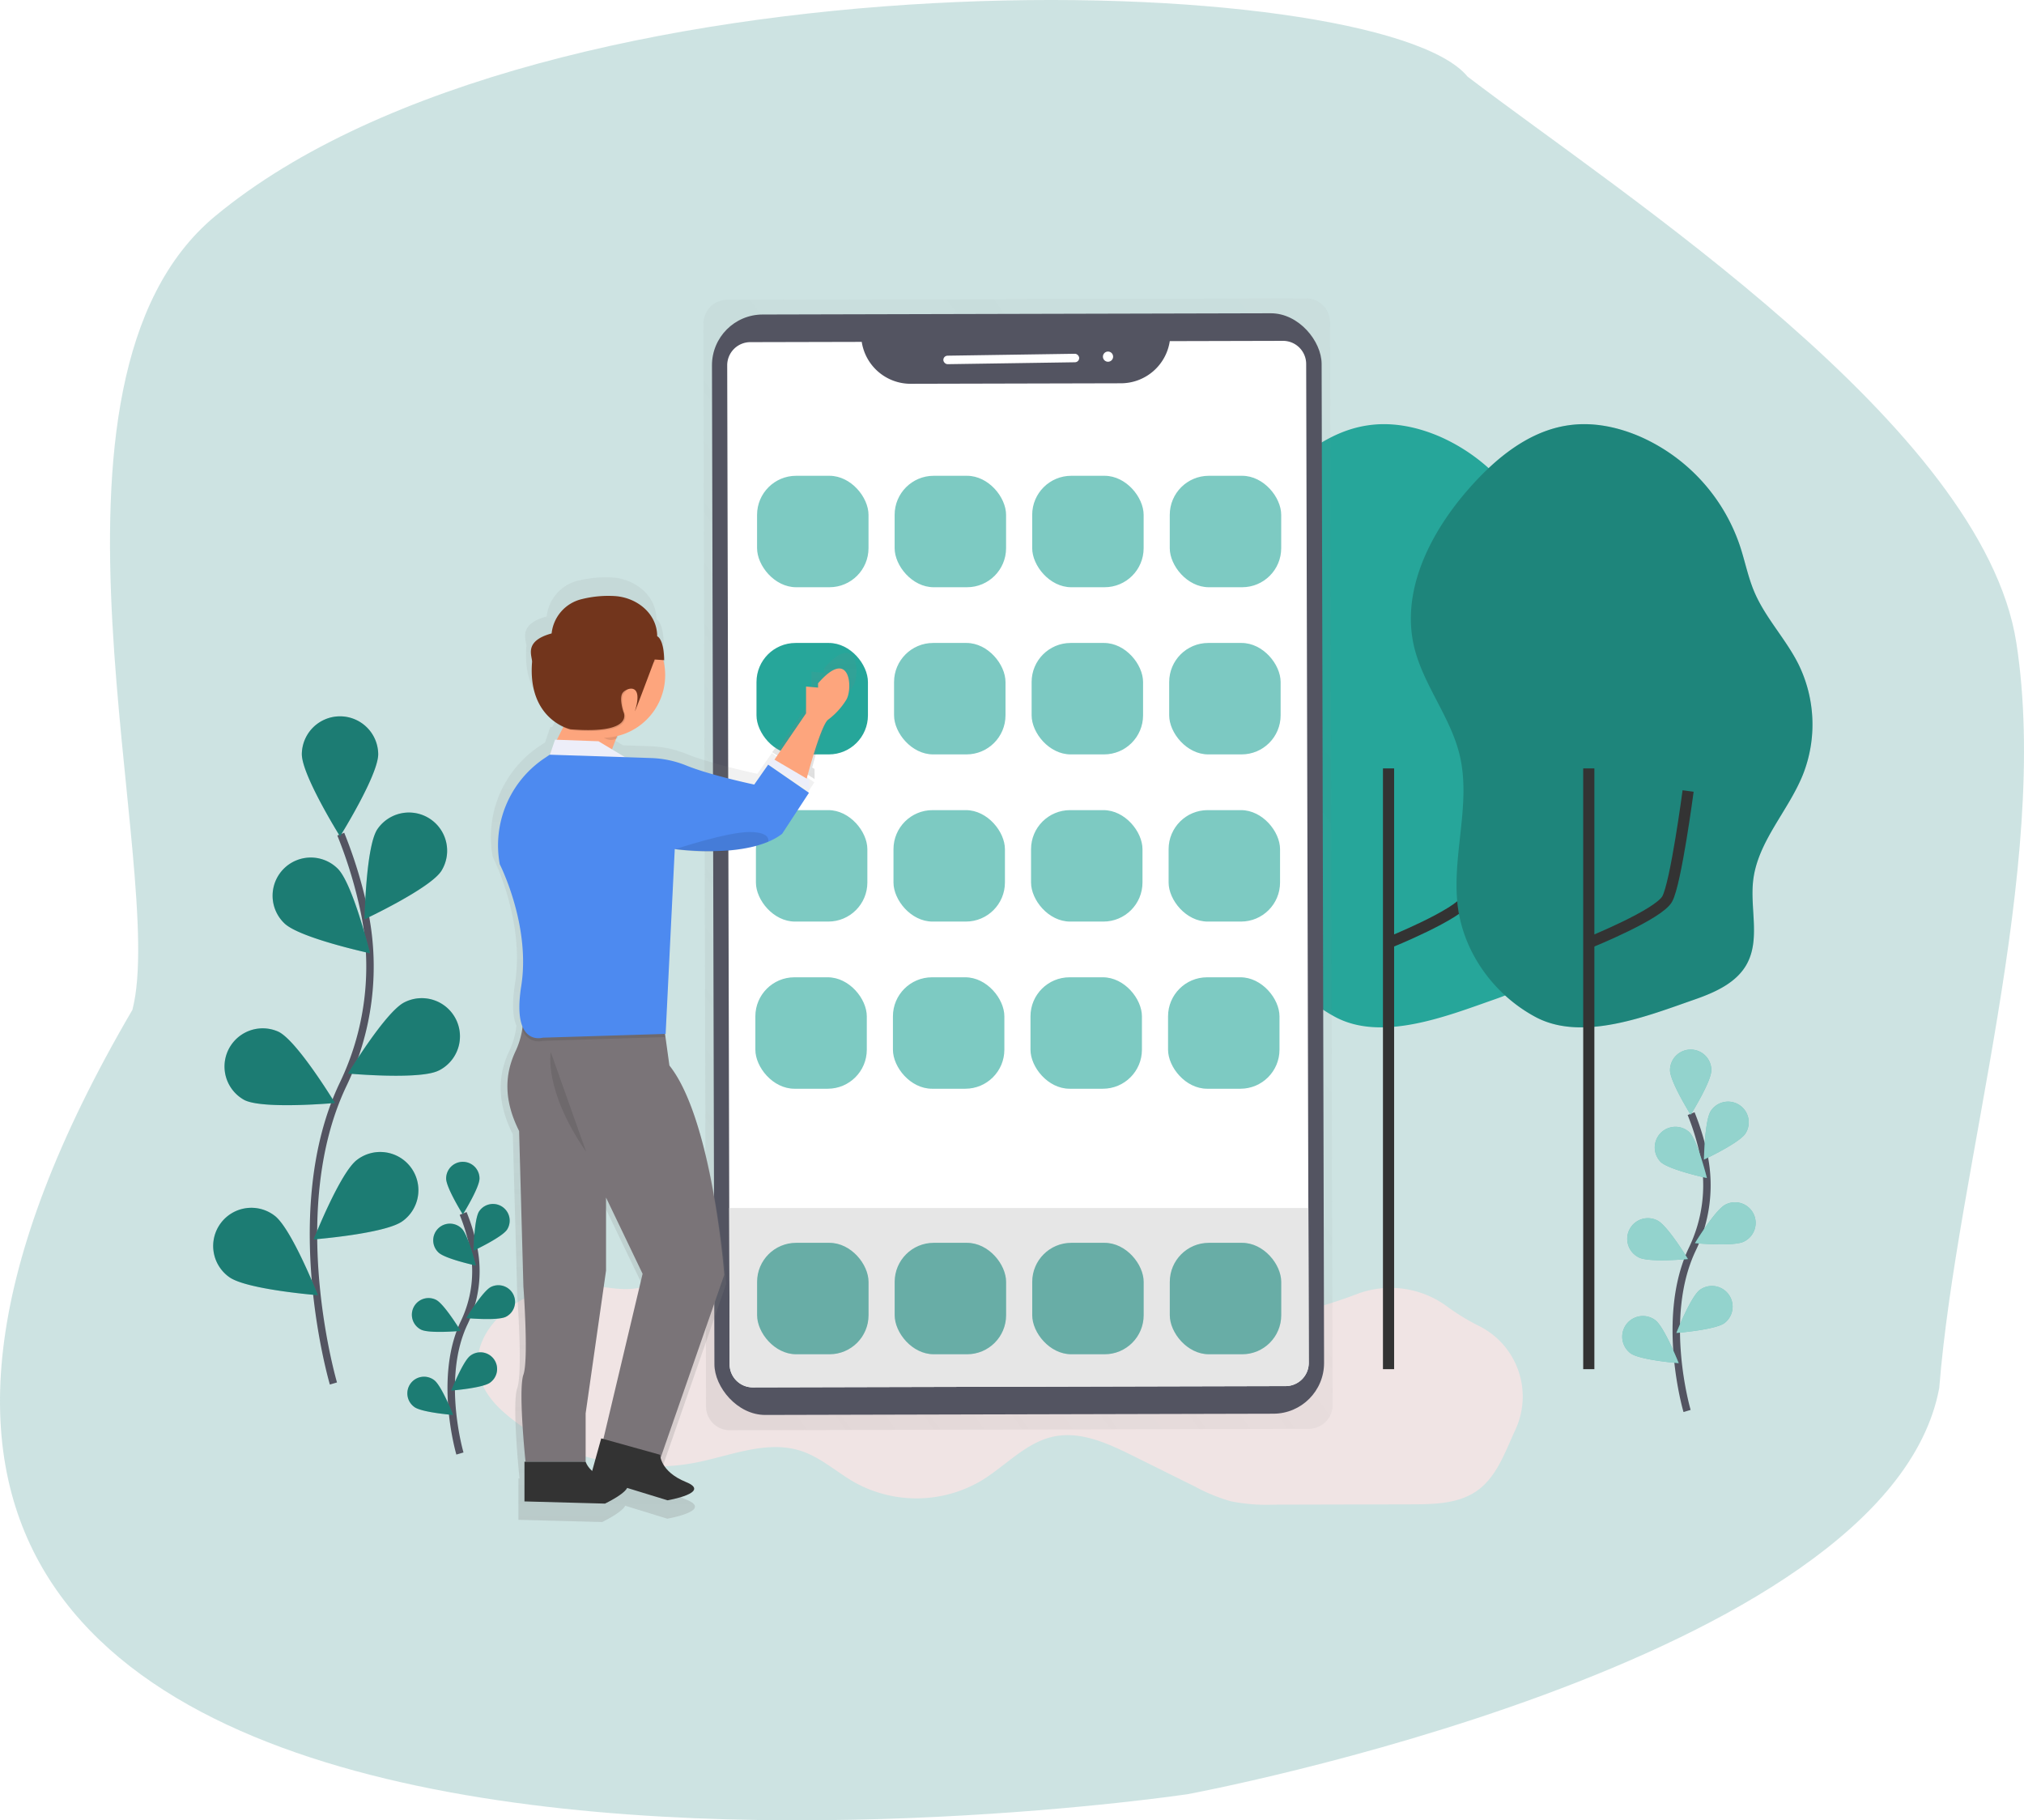 <svg xmlns="http://www.w3.org/2000/svg" xmlns:xlink="http://www.w3.org/1999/xlink" viewBox="0 0 544 489.25"><defs><style>.a{fill:rgba(156,201,198,0.5);}.b{fill:#f0e4e4;}.c,.f{fill:none;stroke-miterlimit:10;}.c{stroke:#535461;stroke-width:2px;}.d,.o{fill:#26a69a;}.e{opacity:0.25;}.f{stroke:#333;stroke-width:3px;}.g,.m{opacity:0.5;}.h{fill:url(#a);}.i{fill:#535461;}.j,.m{fill:#fff;}.k{fill:#e6e6e6;}.l{opacity:0.2;}.n,.o{opacity:0.6;}.p{fill:url(#b);}.q{fill:url(#c);}.r{fill:#fda57d;}.s{fill:#edeef9;}.t{fill:#7a7478;}.u{fill:#333;}.v,.y{opacity:0.1;}.w{fill:#4d8af0;}.x{fill:#72351c;}</style><linearGradient id="a" x1="0.141" y1="1.022" x2="0.929" y2="-0.011" gradientUnits="objectBoundingBox"><stop offset="0" stop-color="gray" stop-opacity="0.251"/><stop offset="0.54" stop-color="gray" stop-opacity="0.122"/><stop offset="1" stop-color="gray" stop-opacity="0.102"/></linearGradient><linearGradient id="b" x1="5.25" y1="1" x2="5.25" y2="0.001" xlink:href="#a"/><linearGradient id="c" x1="2.739" y1="1" x2="2.739" y2="0" xlink:href="#a"/></defs><g transform="translate(-783 -272)"><path class="a" d="M9460.528,125.36c41.319,31.564,138.447,94.109,147.483,152.108,9.387,60.26-15.971,141.047-20.717,200.384C9573.36,552.167,9385.25,587,9385.25,587s-445.958,66.625-283.587-210.812c9.729-37.341-31.5-168.814,22.292-213.367C9212.712,89.312,9436.776,96.33,9460.528,125.36Z" transform="translate(-8283.078 167.234)"/><g transform="translate(840.411 352.206)"><path class="b" d="M321.3,662.242c5.761.379,11.85,2.378,17.092-.042,1.353-.622,2.579-1.521,3.983-2.022,3.225-1.151,6.768-.033,10.016,1.044a443.975,443.975,0,0,0,78.094,18.22c5.466.763,11.172,1.4,16.381-.374,3.81-1.3,7.109-3.8,10.881-5.2,6.169-2.289,12.983-1.437,19.549-1.076a125.222,125.222,0,0,0,50.546-7.7l.847-.323a25.554,25.554,0,0,1,24.379,3.276,59.814,59.814,0,0,0,8.7,5.3,21.178,21.178,0,0,1,9.637,27.908l-.112.243c-2.677,5.836-4.909,12.37-10.156,16.077-4.947,3.5-11.438,3.641-17.495,3.655l-37.175.089a48.737,48.737,0,0,1-11.5-.908,47.2,47.2,0,0,1-9.6-3.927l-16.633-8.251c-6.7-3.328-14.041-6.753-21.37-5.223-7.488,1.563-12.885,7.858-19.409,11.827a34.3,34.3,0,0,1-33.922.6c-4.952-2.78-9.253-6.833-14.654-8.579-8.921-2.888-18.4,1.109-27.576,3.023-17.86,3.725-38.9-1.371-52.582-13.694C281.587,680.312,302.283,661,321.3,662.242Z" transform="translate(-221.553 -397.112)"/><path class="c" d="M203.594,553.946s-13.624-46.231,2.555-80.294a73.023,73.023,0,0,0,5.906-45.833,122.868,122.868,0,0,0-6.487-21.529" transform="translate(-171.388 -262.308)"/><path class="d" d="M212.077,348.694c0,5.668-10.264,22.1-10.264,22.1s-10.264-16.437-10.264-22.1a10.264,10.264,0,0,1,20.527,0Z" transform="translate(-167.835 -226.208)"/><path class="d" d="M248.21,409.44c-3.08,4.76-20.63,12.978-20.63,12.978s.318-19.376,3.4-24.136A10.265,10.265,0,0,1,248.21,409.44Z" transform="translate(-187.002 -255.555)"/><path class="d" d="M242.417,520.005c-5.059,2.551-24.337.791-24.337.791s10.058-16.568,15.117-19.119a10.264,10.264,0,1,1,9.244,18.328Z" transform="translate(-181.948 -312.466)"/><path class="d" d="M222.219,607.524c-4.559,3.37-23.869,4.9-23.869,4.9s7.114-18.028,11.668-21.4a10.263,10.263,0,1,1,12.206,16.5Z" transform="translate(-171.452 -359.511)"/><path class="d" d="M178,437.486c4.067,3.95,23.008,8.041,23.008,8.041s-4.638-18.814-8.705-22.765A10.264,10.264,0,1,0,178,437.486Z" transform="translate(-158.972 -269.527)"/><path class="d" d="M152.486,537.089c5.059,2.551,24.337.791,24.337.791s-10.058-16.568-15.117-19.119a10.264,10.264,0,0,0-9.22,18.328Z" transform="translate(-144.206 -321.635)"/><path class="d" d="M145.045,639.574c4.559,3.37,23.869,4.9,23.869,4.9s-7.114-18.028-11.668-21.4a10.263,10.263,0,1,0-12.206,16.5Z" transform="translate(-140.879 -376.56)"/><path class="e" d="M212.077,348.694c0,5.668-10.264,22.1-10.264,22.1s-10.264-16.437-10.264-22.1a10.264,10.264,0,0,1,20.527,0Z" transform="translate(-167.835 -226.208)"/><path class="e" d="M248.21,409.44c-3.08,4.76-20.63,12.978-20.63,12.978s.318-19.376,3.4-24.136A10.265,10.265,0,0,1,248.21,409.44Z" transform="translate(-187.002 -255.555)"/><path class="e" d="M242.417,520.005c-5.059,2.551-24.337.791-24.337.791s10.058-16.568,15.117-19.119a10.264,10.264,0,1,1,9.244,18.328Z" transform="translate(-181.948 -312.466)"/><path class="e" d="M222.219,607.524c-4.559,3.37-23.869,4.9-23.869,4.9s7.114-18.028,11.668-21.4a10.263,10.263,0,1,1,12.206,16.5Z" transform="translate(-171.452 -359.511)"/><path class="e" d="M178,437.486c4.067,3.95,23.008,8.041,23.008,8.041s-4.638-18.814-8.705-22.765A10.264,10.264,0,1,0,178,437.486Z" transform="translate(-158.972 -269.527)"/><path class="e" d="M152.486,537.089c5.059,2.551,24.337.791,24.337.791s-10.058-16.568-15.117-19.119a10.264,10.264,0,0,0-9.22,18.328Z" transform="translate(-144.206 -321.635)"/><path class="e" d="M145.045,639.574c4.559,3.37,23.869,4.9,23.869,4.9s-7.114-18.028-11.668-21.4a10.263,10.263,0,1,0-12.206,16.5Z" transform="translate(-140.879 -376.56)"/><path class="d" d="M726.064,300.53c-1.732-13.573,3.693-27.543.468-40.83-2.481-10.264-9.828-18.833-12.243-29.116-3.548-15.239,4.568-30.889,14.925-42.59,7.123-8.064,16.062-15.384,26.719-16.849,6.58-.936,13.343.51,19.418,3.192a49.269,49.269,0,0,1,26.49,29.1c1.4,4.165,2.214,8.523,3.941,12.562,2.972,6.959,8.424,12.576,11.818,19.343A36.7,36.7,0,0,1,818.844,265c-3.927,9.8-12.168,18-13.385,28.488-.885,7.559,1.952,15.838-1.732,22.5-2.78,5.027-8.5,7.563-13.924,9.463-12.608,4.4-30.234,11.513-42.871,4.741C735.878,324.268,727.664,313.059,726.064,300.53Z" transform="translate(-445.47 -137.064)"/><path class="f" d="M816,422.248s18.562-7.488,20.9-11.7,5.616-29.017,5.616-29.017" transform="translate(-500.029 -249.136)"/><line class="f" y1="161.467" transform="translate(315.793 126.319)"/><g class="g" transform="translate(131.646 0)"><path class="h" d="M584.156,98.65l-155.617.379a6.393,6.393,0,0,0-6.379,6.407l.707,291.039a6.393,6.393,0,0,0,6.412,6.379l155.617-.379a6.393,6.393,0,0,0,6.379-6.407l-.7-291.039a6.393,6.393,0,0,0-6.417-6.379Z" transform="translate(-422.16 -98.65)"/></g><rect class="i" width="163.859" height="295.766" rx="13.64" transform="translate(133.917 4.36) rotate(-0.14)"/><path class="j" d="M592.135,397.706a6.225,6.225,0,0,1-6.206,6.239l-143.214.346a6.225,6.225,0,0,1-6.239-6.206l-.1-42L435.83,129.6a6.225,6.225,0,0,1,6.206-6.239l29.953-.07a13.287,13.287,0,0,0,13.1,11.265l56.593-.136a13.292,13.292,0,0,0,13.1-11.331l30.421-.075a6.225,6.225,0,0,1,6.239,6.206l.585,226.864Z" transform="translate(-297.786 -111.609)"/><path class="k" d="M592.757,662.626a6.225,6.225,0,0,1-6.206,6.239l-143.214.346A6.225,6.225,0,0,1,437.1,663l-.1-42H592.655Z" transform="translate(-298.409 -376.529)"/><rect class="j" width="36.515" height="2.284" rx="1.142" transform="translate(196.118 15.408) rotate(-0.86)"/><circle class="j" cx="1.371" cy="1.371" r="1.371" transform="translate(239.004 14.301) rotate(-0.86)"/><path class="d" d="M841.064,300.53c-1.732-13.573,3.693-27.543.468-40.83-2.48-10.264-9.828-18.833-12.243-29.116-3.548-15.239,4.568-30.889,14.925-42.59,7.123-8.064,16.062-15.384,26.719-16.849,6.58-.936,13.343.51,19.418,3.192a49.269,49.269,0,0,1,26.49,29.1c1.4,4.165,2.214,8.523,3.941,12.562,2.972,6.959,8.424,12.576,11.818,19.343a36.7,36.7,0,0,1,1.231,29.677c-3.927,9.8-12.169,18-13.385,28.488-.885,7.559,1.952,15.838-1.732,22.5-2.78,5.027-8.5,7.563-13.924,9.463-12.594,4.381-30.22,11.495-42.857,4.722C850.878,324.268,842.664,313.059,841.064,300.53Z" transform="translate(-506.648 -137.064)"/><path class="l" d="M841.064,300.53c-1.732-13.573,3.693-27.543.468-40.83-2.48-10.264-9.828-18.833-12.243-29.116-3.548-15.239,4.568-30.889,14.925-42.59,7.123-8.064,16.062-15.384,26.719-16.849,6.58-.936,13.343.51,19.418,3.192a49.269,49.269,0,0,1,26.49,29.1c1.4,4.165,2.214,8.523,3.941,12.562,2.972,6.959,8.424,12.576,11.818,19.343a36.7,36.7,0,0,1,1.231,29.677c-3.927,9.8-12.169,18-13.385,28.488-.885,7.559,1.952,15.838-1.732,22.5-2.78,5.027-8.5,7.563-13.924,9.463-12.594,4.381-30.22,11.495-42.857,4.722C850.878,324.268,842.664,313.059,841.064,300.53Z" transform="translate(-506.648 -137.064)"/><path class="f" d="M931,422.248s18.562-7.488,20.9-11.7,5.616-29.017,5.616-29.017" transform="translate(-561.206 -249.136)"/><line class="f" y1="161.467" transform="translate(369.616 126.319)"/><path class="c" d="M279.675,688.651s-5.953-20.214,1.114-35.1a31.924,31.924,0,0,0,2.583-20.027,53.685,53.685,0,0,0-2.836-9.4" transform="translate(-213.468 -378.189)"/><path class="d" d="M283.387,598.961c0,2.476-4.484,9.66-4.484,9.66s-4.484-7.184-4.484-9.66a4.486,4.486,0,1,1,8.972,0Z" transform="translate(-211.92 -362.418)"/><path class="d" d="M299.184,625.509c-1.348,2.078-9.014,5.672-9.014,5.672s.14-8.467,1.484-10.549a4.486,4.486,0,0,1,7.53,4.877Z" transform="translate(-220.298 -375.244)"/><path class="d" d="M296.628,673.831c-2.214,1.114-10.647.346-10.647.346s4.395-7.24,6.608-8.354a4.484,4.484,0,0,1,4.039,8.008Z" transform="translate(-218.069 -400.118)"/><path class="d" d="M287.812,712.062c-1.994,1.474-10.432,2.139-10.432,2.139s3.108-7.877,5.1-9.36a4.486,4.486,0,1,1,5.335,7.212Z" transform="translate(-213.494 -420.662)"/><path class="d" d="M268.453,637.775c1.778,1.727,10.053,3.515,10.053,3.515s-2.027-8.223-3.805-9.95a4.485,4.485,0,1,0-6.248,6.435Z" transform="translate(-208.022 -381.356)"/><path class="d" d="M257.2,681.2c2.214,1.114,10.647.346,10.647.346s-4.395-7.24-6.608-8.354A4.484,4.484,0,1,0,257.2,681.2Z" transform="translate(-201.446 -404.038)"/><path class="d" d="M254.088,726.072c1.994,1.474,10.432,2.139,10.432,2.139s-3.108-7.877-5.1-9.36a4.486,4.486,0,1,0-5.335,7.212Z" transform="translate(-200.134 -428.115)"/><path class="e" d="M283.387,598.961c0,2.476-4.484,9.66-4.484,9.66s-4.484-7.184-4.484-9.66a4.486,4.486,0,1,1,8.972,0Z" transform="translate(-211.92 -362.418)"/><path class="e" d="M299.184,625.509c-1.348,2.078-9.014,5.672-9.014,5.672s.14-8.467,1.484-10.549a4.486,4.486,0,0,1,7.53,4.877Z" transform="translate(-220.298 -375.244)"/><path class="e" d="M296.628,673.831c-2.214,1.114-10.647.346-10.647.346s4.395-7.24,6.608-8.354a4.484,4.484,0,0,1,4.039,8.008Z" transform="translate(-218.069 -400.118)"/><path class="e" d="M287.812,712.062c-1.994,1.474-10.432,2.139-10.432,2.139s3.108-7.877,5.1-9.36a4.486,4.486,0,1,1,5.335,7.212Z" transform="translate(-213.494 -420.662)"/><path class="e" d="M268.453,637.775c1.778,1.727,10.053,3.515,10.053,3.515s-2.027-8.223-3.805-9.95a4.485,4.485,0,1,0-6.248,6.435Z" transform="translate(-208.022 -381.356)"/><path class="e" d="M257.2,681.2c2.214,1.114,10.647.346,10.647.346s-4.395-7.24-6.608-8.354A4.484,4.484,0,1,0,257.2,681.2Z" transform="translate(-201.446 -404.038)"/><path class="e" d="M254.088,726.072c1.994,1.474,10.432,2.139,10.432,2.139s-3.108-7.877-5.1-9.36a4.486,4.486,0,1,0-5.335,7.212Z" transform="translate(-200.134 -428.115)"/><path class="c" d="M983.765,646.719s-7.376-25.039,1.4-43.47a39.553,39.553,0,0,0,3.2-24.805,66.518,66.518,0,0,0-3.515-11.644" transform="translate(-587.734 -347.696)"/><path class="d" d="M988.371,535.563c0,3.07-5.555,11.967-5.555,11.967s-5.555-8.892-5.555-11.967a5.558,5.558,0,0,1,11.116,0Z" transform="translate(-585.816 -328.122)"/><path class="d" d="M1007.917,568.444c-1.666,2.574-11.167,7.02-11.167,7.02s.173-10.488,1.839-13.067a5.557,5.557,0,0,1,9.328,6.042Z" transform="translate(-596.184 -344.004)"/><path class="d" d="M1004.769,628.309c-2.738,1.4-13.189.426-13.189.426s5.443-8.967,8.186-10.353a5.556,5.556,0,1,1,5,9.922Z" transform="translate(-593.434 -374.819)"/><path class="d" d="M993.837,675.7c-2.466,1.825-12.927,2.649-12.927,2.649s3.852-9.758,6.318-11.584a5.557,5.557,0,0,1,6.608,8.935Z" transform="translate(-587.758 -400.294)"/><path class="d" d="M970.065,583.791c2.2,2.139,12.459,4.353,12.459,4.353s-2.513-10.189-4.713-12.323a5.555,5.555,0,0,0-7.746,7.956Z" transform="translate(-581.167 -351.727)"/><path class="d" d="M955.917,637.449c2.738,1.4,13.189.426,13.189.426s-5.443-8.967-8.186-10.353a5.556,5.556,0,1,0-5,9.922Z" transform="translate(-572.836 -379.682)"/><path class="d" d="M952.07,693.046C954.536,694.871,965,695.7,965,695.7s-3.852-9.758-6.318-11.583a5.556,5.556,0,1,0-6.608,8.935Z" transform="translate(-571.217 -409.523)"/><path class="m" d="M988.371,535.563c0,3.07-5.555,11.967-5.555,11.967s-5.555-8.892-5.555-11.967a5.558,5.558,0,0,1,11.116,0Z" transform="translate(-585.816 -328.122)"/><path class="m" d="M1007.917,568.444c-1.666,2.574-11.167,7.02-11.167,7.02s.173-10.488,1.839-13.067a5.557,5.557,0,0,1,9.328,6.042Z" transform="translate(-596.184 -344.004)"/><path class="m" d="M1004.769,628.309c-2.738,1.4-13.189.426-13.189.426s5.443-8.967,8.186-10.353a5.556,5.556,0,1,1,5,9.922Z" transform="translate(-593.434 -374.819)"/><path class="m" d="M993.837,675.7c-2.466,1.825-12.927,2.649-12.927,2.649s3.852-9.758,6.318-11.584a5.557,5.557,0,0,1,6.608,8.935Z" transform="translate(-587.758 -400.294)"/><path class="m" d="M970.065,583.791c2.2,2.139,12.459,4.353,12.459,4.353s-2.513-10.189-4.713-12.323a5.555,5.555,0,0,0-7.746,7.956Z" transform="translate(-581.167 -351.727)"/><path class="m" d="M955.917,637.449c2.738,1.4,13.189.426,13.189.426s-5.443-8.967-8.186-10.353a5.556,5.556,0,1,0-5,9.922Z" transform="translate(-572.836 -379.682)"/><path class="m" d="M952.07,693.046C954.536,694.871,965,695.7,965,695.7s-3.852-9.758-6.318-11.583a5.556,5.556,0,1,0-6.608,8.935Z" transform="translate(-571.217 -409.523)"/><g class="n" transform="translate(146.07 47.673)"><rect class="d" width="29.953" height="29.953" rx="10.5"/><rect class="d" width="29.953" height="29.953" rx="10.5" transform="translate(36.974)"/><rect class="d" width="29.953" height="29.953" rx="10.5" transform="translate(73.947)"/><rect class="d" width="29.953" height="29.953" rx="10.5" transform="translate(110.921)"/></g><rect class="d" width="29.953" height="29.953" rx="10.5" transform="translate(145.916 92.603)"/><rect class="o" width="29.953" height="29.953" rx="10.5" transform="translate(182.889 92.603)"/><rect class="o" width="29.953" height="29.953" rx="10.5" transform="translate(219.863 92.603)"/><rect class="o" width="29.953" height="29.953" rx="10.5" transform="translate(256.837 92.603)"/><g class="n" transform="translate(145.761 137.533)"><rect class="d" width="29.953" height="29.953" rx="10.5"/><rect class="d" width="29.953" height="29.953" rx="10.5" transform="translate(36.974)"/><rect class="d" width="29.953" height="29.953" rx="10.5" transform="translate(73.947)"/><rect class="d" width="29.953" height="29.953" rx="10.5" transform="translate(110.921)"/></g><g class="n" transform="translate(145.611 182.463)"><rect class="d" width="29.953" height="29.953" rx="10.5"/><rect class="d" width="29.953" height="29.953" rx="10.5" transform="translate(36.974)"/><rect class="d" width="29.953" height="29.953" rx="10.5" transform="translate(73.947)"/><rect class="d" width="29.953" height="29.953" rx="10.5" transform="translate(110.921)"/></g><path class="p" d="M473.03,333.394V336.1l-11.41-7.208,1.2-1.5.557.328,8.832-12.941V307.25l3.365.3v-1.2c8.892-10.212,9.786,1.2,7.956,4.507a20.056,20.056,0,0,1-5.2,5.705c-1.872,1.573-5.148,13.46-5.939,16.442Z" transform="translate(-311.506 -206.93)"/><path class="q" d="M300.6,333.9h0s8.71,17.041,6,34.081c-.908,5.729-.529,9.229.379,11.364A20.9,20.9,0,0,1,305.11,386c-3.3,6.908-3.3,14.116.9,22.526l1.2,43.526s1.5,20.42,0,24.627.6,24.337.6,24.337h-.3v11.111l22.5.6s5.275-2.5,6.211-4.376l11.307,3.477s12.445-2.144,5.148-5.111c-5.434-2.209-6.782-5.368-7.119-6.828l17.785-51.136s-3.3-43.526-15.318-58.563l-1.217-8.855h.168l2.551-51.7.211.028h-.061a57.328,57.328,0,0,0,19.825-.3,30.886,30.886,0,0,0,5.743-1.605l.342-.136h.07a17.381,17.381,0,0,0,3.9-2.228l7.488-11.471-11.41-7.863-3.9,5.569s-12.229-2.583-18.945-5.307a28.7,28.7,0,0,0-9.828-2.111l-7.334-.253-3.655-2.195,1.142-2.953c.112-.051.225-.1.337-.164l.1-.632A17.518,17.518,0,0,0,346.338,276.8h.239c-.1-6.084-1.966-6.679-1.966-6.679,0-6.187-5.406-10.713-11.565-11.233a30.625,30.625,0,0,0-9.5.833,11.05,11.05,0,0,0-8.424,9.6c-8.045,2.214-5.349,6.426-5.476,8.041-.618,7.863,1.872,12.51,4.633,15.22a14.508,14.508,0,0,0,4.058,2.977l-1.755,3.515h-.515l-1.432,4.212h-.07l-1.563,1.011A29.34,29.34,0,0,0,300.6,333.9Zm24.023,167.116V487.507l5.705-39.941V427.141l10.217,21.309-11,46.222-.576-.159-2.532,9.1a5.977,5.977,0,0,1-1.811-2.593Z" transform="translate(-225.588 -183.855)"/><path class="r" d="M471.343,316.015v7.212l-8.593,12.59,8.593,5.593s3.819-14.715,5.878-16.446a19.315,19.315,0,0,0,4.994-5.481c1.76-3.173.88-14.139-7.643-4.329v1.156Z" transform="translate(-312.107 -211.702)"/><path class="r" d="M334.782,349.01l3.4-6.805a1.259,1.259,0,0,1,1.062-.7l12.922-.66a1.259,1.259,0,0,1,1.24,1.713l-3.332,8.616a1.259,1.259,0,0,1-1.287.8L335.8,350.822a1.259,1.259,0,0,1-1.02-1.811Z" transform="translate(-243.962 -227.493)"/><path class="s" d="M193.585,253.4l-2.2,6.435,22.54-.81-8.658-5.2Z" transform="translate(-101.81 -134.803)"/><path class="s" d="M318.47,265.631l1.151-1.441,9.81,5.771v2.6Z" transform="translate(-169.414 -140.543)"/><path class="t" d="M313.4,502.32a21.44,21.44,0,0,1-1.521,13.208c-3.173,6.637-3.173,13.573.866,21.641L313.9,579.01s1.442,19.624,0,23.663.566,23.378.566,23.378h16.161V613.063l5.481-38.378V555.057l9.828,20.49L334.7,622.873l14.715,6.061,18.468-53.1s-3.2-41.841-14.743-56.266l-2.172-15.73Z" transform="translate(-230.632 -313.394)"/><path class="u" d="M319.4,777.366V766.69h16.446s1.156,4.329,8.658,5.2-3.463,6.061-3.463,6.061Z" transform="translate(-235.848 -454.033)"/><path class="u" d="M357.36,763.6l2.864-10.3,15.847,4.413s-.051,4.479,6.945,7.324-4.961,4.91-4.961,4.91Z" transform="translate(-256.042 -446.91)"/><path class="v" d="M355.287,505.691,317.71,504.17a21.024,21.024,0,0,1,.285,6.814,4.508,4.508,0,0,0,5.406,2.939l32.878-1.011Z" transform="translate(-234.949 -314.378)"/><path class="w" d="M318.111,360.68l-1.5,1.016a28.194,28.194,0,0,0-11.921,28.428h0s8.368,16.381,5.771,32.761,5.771,13.853,5.771,13.853l33.042-1.016,2.452-49.68s19.91,2.832,28.858-4.1l7.212-11.022-10.966-7.568-3.744,5.354s-11.752-2.48-18.206-5.1a27.571,27.571,0,0,0-9.463-2.026Z" transform="translate(-227.778 -238.044)"/><path class="v" d="M334.355,531.47s-2.022,10.1,9.524,26.836" transform="translate(-243.732 -328.901)"/><path class="v" d="M406,409.695s13.849-4.615,19.91-4.615,5.05,2.616,5.05,2.616S421.309,412,406,409.695Z" transform="translate(-281.918 -261.664)"/><path class="v" d="M365.719,342.1l-5.513.66c-.173,0-.332.239-.426.58,1.212,2.186,2.729,3.487,4.376,3.487a3.4,3.4,0,0,0,1.671-.468l.421-2.551C366.388,342.959,366.108,342.051,365.719,342.1Z" transform="translate(-257.33 -228.158)"/><circle class="r" cx="16.83" cy="16.83" r="16.83" transform="translate(87.713 84.426)"/><path class="v" d="M357,281.575h0l-.861.777a2.911,2.911,0,0,0,.847,4.835h0s-7.54,7.54-8.588,8.939.173,5.083.173,5.083,3.332,6.136-14.2,4.732c0,0-11.569-2.452-10.343-18.056.122-1.563-2.452-5.616,5.261-7.713h0a10.615,10.615,0,0,1,8.13-9.22,29.425,29.425,0,0,1,9.126-.8A11.457,11.457,0,0,1,357,281.575Z" transform="translate(-238.142 -189.848)"/><path class="x" d="M357.031,280.333h0s1.788.552,1.872,6.417l-2.541-.173s-5.878,15.725-5.261,13.676c2.279-7.54-2.279-6.136-3.332-4.732s.173,5.083.173,5.083,3.332,6.136-14.2,4.732c0,0-11.569-2.452-10.343-18.056.122-1.563-2.452-5.616,5.261-7.713h0a10.615,10.615,0,0,1,8.115-9.225,29.425,29.425,0,0,1,9.126-.8C351.836,270.042,357.031,274.4,357.031,280.333Z" transform="translate(-237.807 -189.523)"/><g class="n" transform="translate(146.079 253.831)"><rect class="d" width="29.953" height="29.953" rx="10.5"/><rect class="d" width="29.953" height="29.953" rx="10.5" transform="translate(36.974)"/><rect class="d" width="29.953" height="29.953" rx="10.5" transform="translate(73.947)"/><rect class="d" width="29.953" height="29.953" rx="10.5" transform="translate(110.921)"/></g><g class="y" transform="translate(146.079 253.831)"><rect width="29.953" height="29.953" rx="10.5"/><rect width="29.953" height="29.953" rx="10.5" transform="translate(36.974)"/><rect width="29.953" height="29.953" rx="10.5" transform="translate(73.947)"/><rect width="29.953" height="29.953" rx="10.5" transform="translate(110.921)"/></g></g></g></svg>